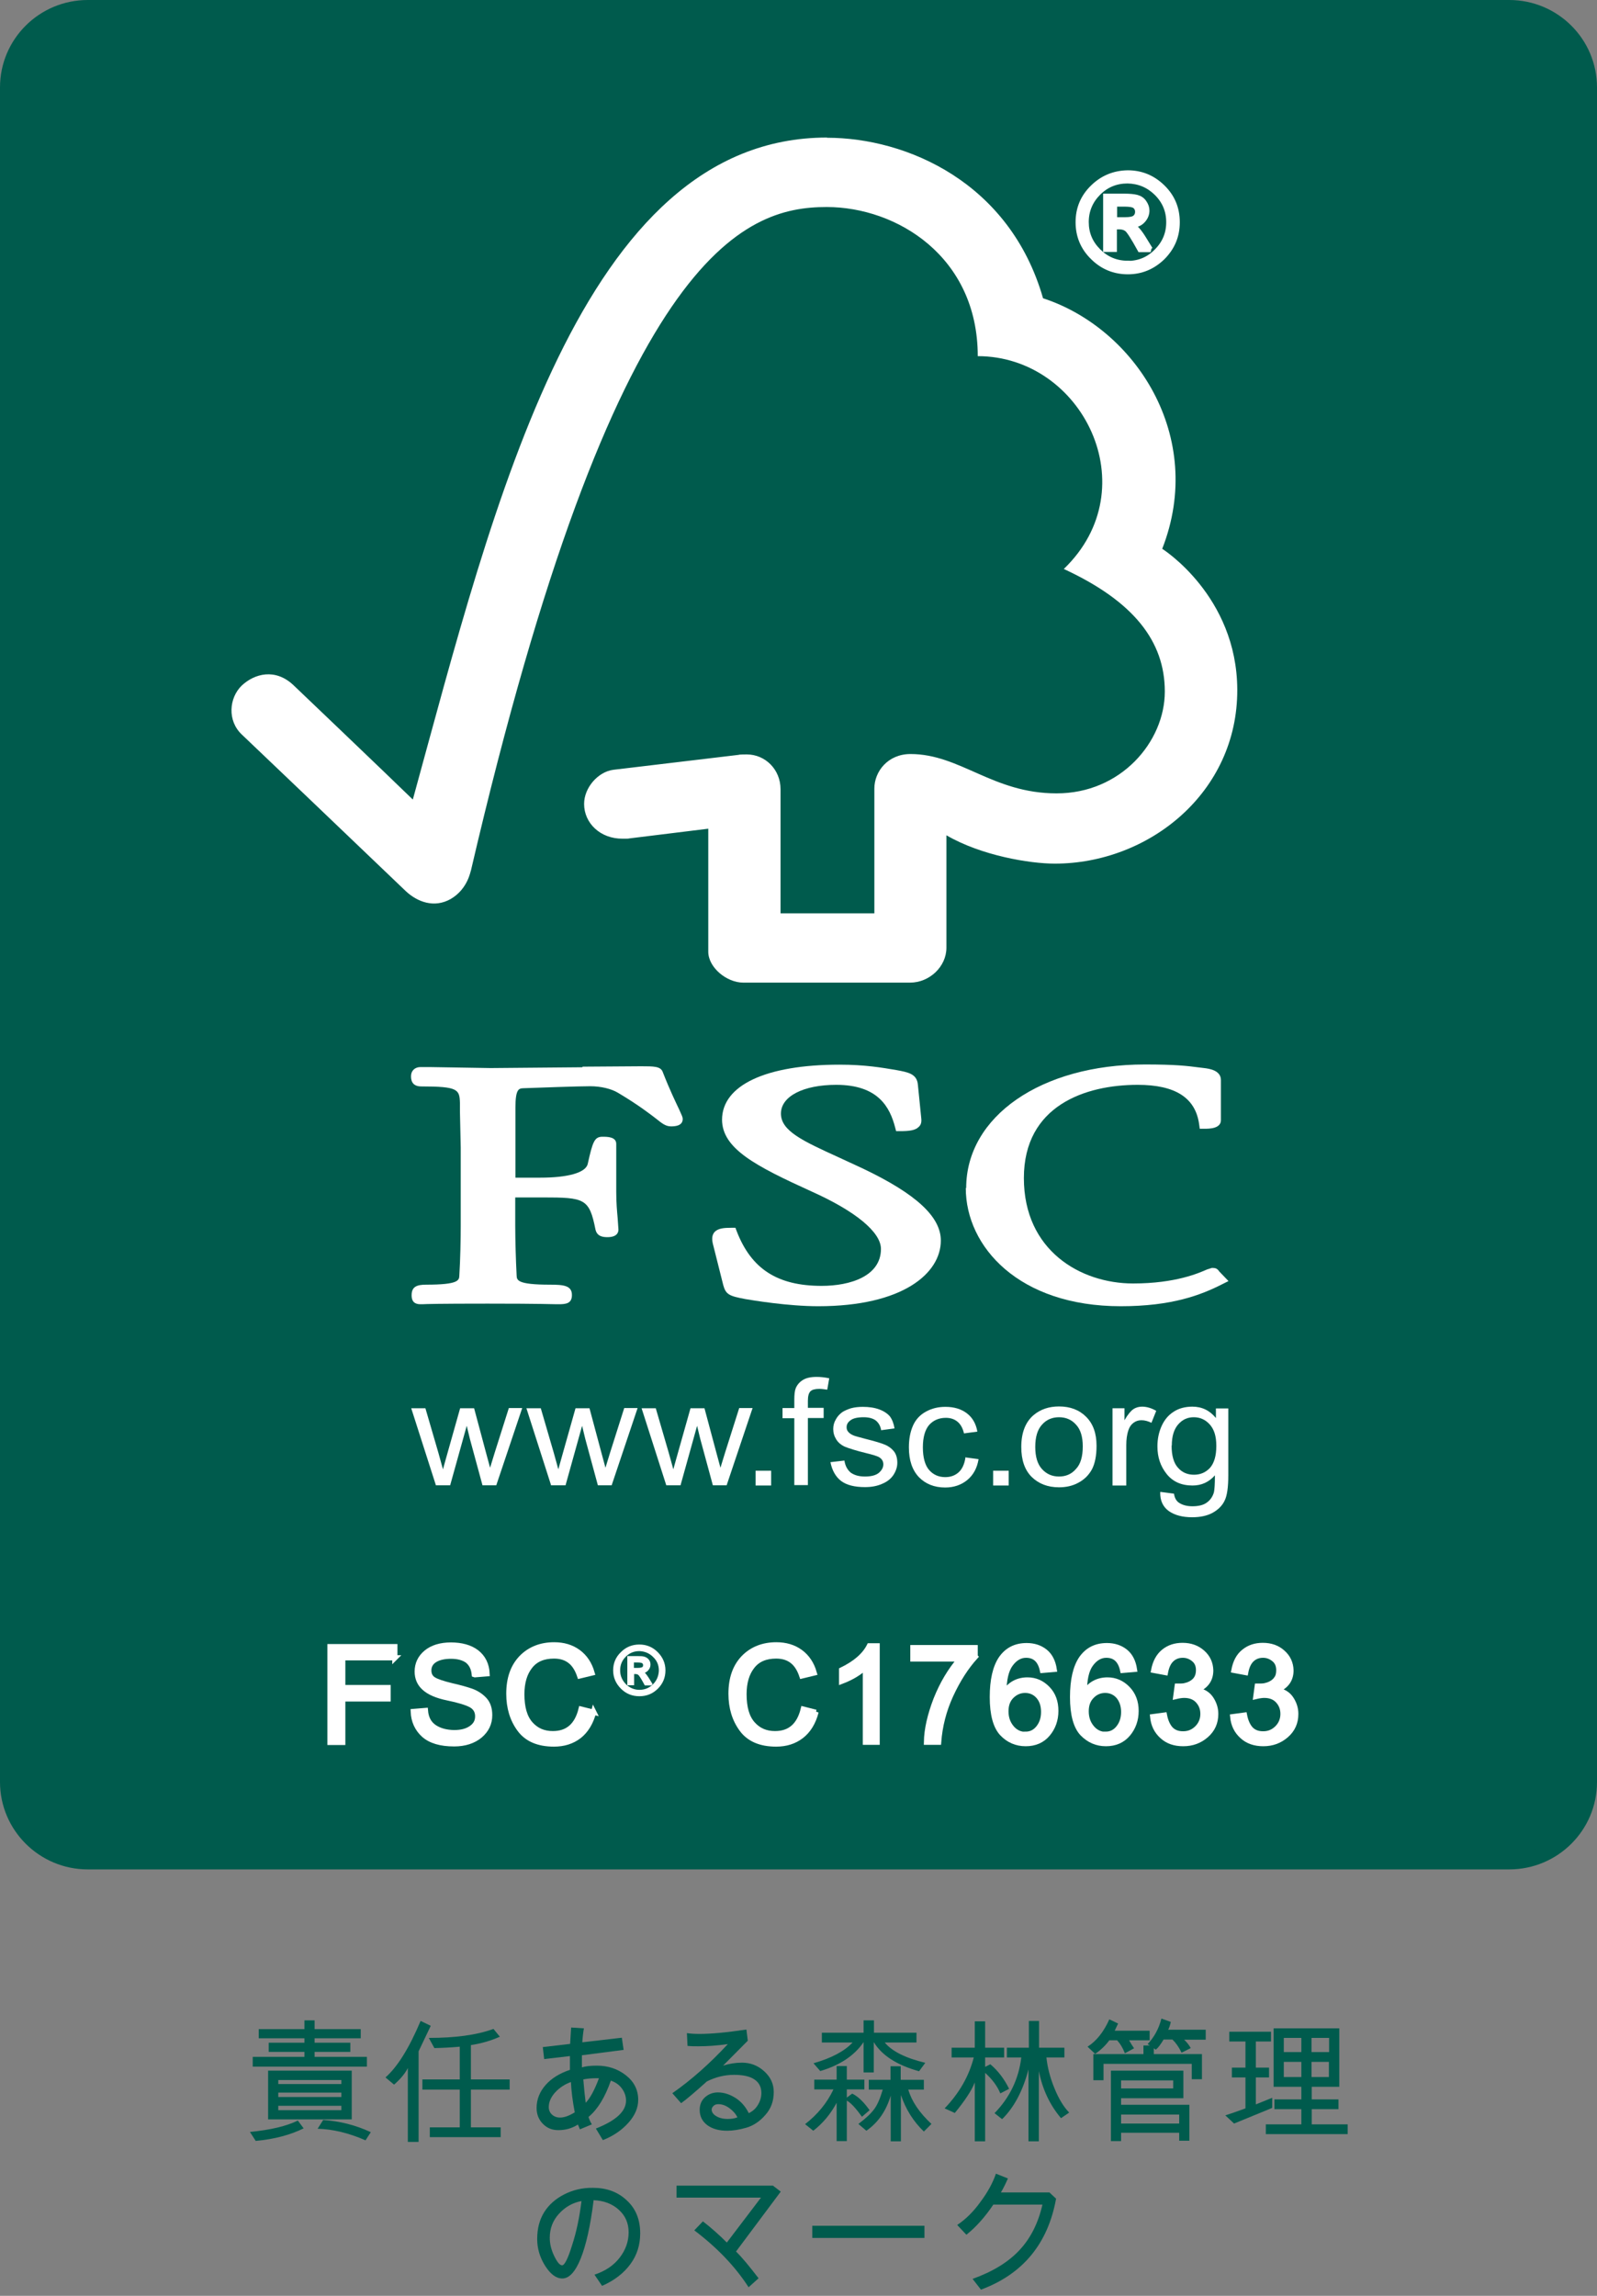 <?xml version="1.0" encoding="UTF-8"?>
<svg id="_レイヤー_2" data-name="レイヤー 2" xmlns="http://www.w3.org/2000/svg" xmlns:xlink="http://www.w3.org/1999/xlink" viewBox="0 0 80 115">
  <rect x="0" y="0" width="80" height="115" fill="#808080" stroke="none"/>
  <defs>
    <style>
      .cls-1 {
        stroke: #005b4d;
        stroke-width: .8px;
      }

      .cls-1, .cls-2, .cls-3, .cls-4 {
        fill: none;
      }

      .cls-5 {
        fill: #fff;
      }

      .cls-3 {
        stroke-width: .26px;
      }

      .cls-3, .cls-4 {
        stroke: #fff;
      }

      .cls-4 {
        stroke-width: .13px;
      }

      .cls-6 {
        fill: #005b4d;
      }

      .cls-7 {
        clip-path: url(#clippath);
      }
    </style>
    <clipPath id="clippath">
      <rect class="cls-2" y="0" width="80" height="115"/>
    </clipPath>
  </defs>
  <g id="_アイコン" data-name="アイコン">
    <g>
      <path class="cls-6" d="M4.4.4h71.2c2.21,0,4,1.78,4,3.98v84.88c0,2.2-1.79,3.98-4,3.98H4.4c-2.21,0-4-1.78-4-3.98V4.38C.4,2.18,2.19.4,4.4.4h0Z"/>
      <g class="cls-7">
        <path class="cls-1" d="M4.4.4h71.2c2.21,0,4,1.78,4,3.98v84.88c0,2.2-1.79,3.98-4,3.98H4.4c-2.21,0-4-1.79-4-3.98V4.38C.4,2.18,2.19.4,4.4.4h0Z"/>
      </g>
      <path class="cls-5" d="M21.84,74.41l-1.24-3.87h.71l.65,2.23.23.83s.08-.3.22-.79l.64-2.27h.7l.6,2.24.2.74.23-.75.71-2.24h.67l-1.3,3.87h-.69l-.63-2.32-.16-.66-.83,2.98h-.71Z"/>
      <path class="cls-5" d="M27.61,74.41l-1.24-3.87h.72l.65,2.23.23.83s.08-.3.22-.79l.64-2.27h.7l.6,2.24.2.74.23-.75.71-2.24h.67l-1.3,3.87h-.69l-.63-2.32-.16-.66-.83,2.98h-.71Z"/>
      <path class="cls-5" d="M33.38,74.41l-1.24-3.87h.71l.65,2.23.23.83s.08-.3.22-.79l.64-2.27h.7l.6,2.24.2.74.23-.75.71-2.24h.67l-1.3,3.87h-.69l-.63-2.32-.16-.66-.83,2.98h-.71Z"/>
      <path class="cls-5" d="M37.85,74.41v-.74h.78v.74h-.78Z"/>
      <path class="cls-5" d="M39.79,74.41v-3.37h-.59v-.51h.59v-.41c0-.26.02-.45.07-.58.07-.17.19-.31.35-.41.17-.11.4-.16.7-.16.19,0,.4.02.63.07l-.1.57c-.14-.02-.28-.04-.4-.04-.21,0-.36.04-.44.12-.09.09-.13.25-.13.48v.35h.79v.51h-.79v3.36h-.68Z"/>
      <path class="cls-5" d="M41.61,73.24l.69-.08c.04.26.14.45.31.6.18.13.41.2.72.2s.54-.06.69-.18c.15-.13.23-.27.23-.43,0-.15-.07-.27-.2-.35-.09-.06-.32-.13-.69-.22-.49-.12-.83-.23-1.03-.31-.2-.09-.35-.22-.44-.37-.1-.16-.15-.33-.15-.52,0-.17.04-.33.13-.48.08-.15.19-.27.33-.37.11-.07.25-.13.43-.19.19-.05.38-.07.59-.07.31,0,.59.04.83.13.24.09.41.21.53.35.11.15.19.35.23.6l-.67.09c-.03-.2-.12-.36-.26-.48-.14-.11-.35-.17-.61-.17-.31,0-.53.05-.66.15-.14.1-.2.21-.2.35,0,.09.02.16.08.23.06.07.14.13.26.18.06.03.26.08.59.17.48.12.82.22,1,.3.19.08.34.2.45.34.11.15.16.34.16.56s-.07.42-.2.62c-.13.19-.32.34-.57.44-.25.11-.53.16-.85.16-.52,0-.92-.1-1.2-.31-.27-.21-.45-.53-.53-.94h0Z"/>
      <path class="cls-5" d="M48.35,73l.67.09c-.07.44-.26.79-.56,1.04-.3.25-.68.38-1.11.38-.55,0-.99-.18-1.32-.52-.33-.35-.5-.84-.5-1.49,0-.42.07-.79.21-1.1.14-.31.36-.54.66-.7.3-.16.61-.23.96-.23.44,0,.79.11,1.07.32.28.21.46.52.53.92l-.67.09c-.06-.26-.17-.46-.33-.59-.16-.13-.35-.19-.58-.19-.34,0-.62.12-.83.35-.21.24-.32.62-.32,1.13s.11.9.31,1.13c.21.24.48.36.81.36.27,0,.49-.08.67-.24.17-.15.29-.4.34-.72h0Z"/>
      <path class="cls-5" d="M49.75,74.41v-.74h.78v.74h-.78Z"/>
      <path class="cls-5" d="M51.16,72.48c0-.72.21-1.25.62-1.6.35-.29.77-.43,1.27-.43.56,0,1.01.17,1.36.52.35.35.52.83.52,1.45,0,.5-.08.89-.23,1.18-.16.29-.38.51-.68.67-.29.16-.62.23-.97.23-.57,0-1.02-.18-1.37-.52-.35-.35-.52-.85-.52-1.5h0ZM51.86,72.47c0,.5.11.87.34,1.12.23.25.51.37.85.37s.63-.12.85-.38c.23-.24.34-.62.34-1.13,0-.48-.11-.85-.34-1.09-.22-.25-.51-.37-.85-.37s-.63.12-.85.37c-.23.25-.34.62-.34,1.12h0Z"/>
      <path class="cls-5" d="M55.73,74.41v-3.87h.6v.6c.16-.28.31-.46.44-.55.13-.09.28-.13.44-.13.23,0,.47.07.71.21l-.24.6c-.16-.08-.33-.13-.5-.13-.15,0-.28.04-.4.13-.12.09-.2.21-.25.36-.08.23-.11.48-.11.76v2.02h-.68Z"/>
      <path class="cls-5" d="M58.13,74.73l.68.09c.03.2.1.34.23.44.17.12.4.19.69.19.31,0,.56-.06.73-.19.17-.12.29-.3.35-.51.03-.13.05-.42.05-.85-.3.34-.67.51-1.12.51-.56,0-.99-.19-1.3-.58-.31-.39-.46-.84-.46-1.38,0-.37.07-.71.21-1.02.14-.31.34-.55.61-.72.26-.17.58-.25.93-.25.48,0,.87.19,1.18.57v-.48h.62v3.35c0,.6-.06,1.03-.19,1.28-.12.25-.33.45-.6.6-.28.15-.62.22-1.02.22-.48,0-.87-.1-1.17-.31-.29-.21-.44-.52-.43-.94h0ZM58.69,72.41c0,.51.11.88.32,1.11.21.24.48.35.8.35s.58-.11.8-.34c.21-.24.32-.6.32-1.1s-.11-.83-.33-1.08c-.22-.24-.48-.36-.8-.36s-.57.12-.78.36c-.21.24-.32.59-.32,1.06h0Z"/>
      <path class="cls-5" d="M41.43,6.89c-12.33,0-16.69,18.38-20.75,33.16-1.46-1.42-5.98-5.73-5.98-5.73-.91-.86-1.95-.58-2.59.02-.64.62-.73,1.76,0,2.45.04.03,6.12,5.84,8.22,7.85.58.54,1.42.86,2.25.39.87-.51.99-1.42,1.01-1.42,7.2-30.94,13.64-33.24,17.82-33.24,3.52,0,7.57,2.49,7.57,7.47,5.24,0,8.53,6.6,4.31,10.66,3.5,1.62,5.06,3.62,5.06,6.14s-2.21,5.11-5.43,5.1c-3.19,0-4.82-1.97-7.31-1.97-1.13,0-1.81.87-1.81,1.73v6.25h-4.7v-6.22c0-.98-.76-1.74-1.69-1.74-.02,0-.41,0-.4.02l-6.29.75c-.76.1-1.46.89-1.46,1.71,0,.96.81,1.75,1.93,1.74.14,0,.33,0,.31-.01,0,0,3.98-.49,3.98-.49v6.16c0,.79.92,1.55,1.75,1.55h8.36c.97,0,1.82-.8,1.82-1.75v-5.63c1.75,1.02,4.18,1.42,5.43,1.42,4.69,0,9.16-3.54,9.14-8.72-.02-4.7-3.76-7.05-3.76-7.05,2.2-5.62-1.35-11.04-5.97-12.55-1.66-5.8-6.83-8.04-10.82-8.04h0Z"/>
      <path class="cls-5" d="M36.17,56.08c0,1.46,1.69,2.33,4.48,3.6,2.21.99,3.48,2.04,3.48,2.88,0,1.36-1.53,1.85-2.97,1.85-2.22,0-3.53-.85-4.26-2.75l-.06-.16h-.18c-.39,0-.7.02-.88.23-.15.19-.11.44-.04.69,0,0,.49,1.95.49,1.95.13.48.31.55,1.1.7.35.06,2.14.36,3.66.36,4.24,0,6.14-1.65,6.14-3.29,0-1.19-1.23-2.33-3.89-3.6l-1.21-.56c-1.82-.83-2.91-1.33-2.91-2.2s1.13-1.44,2.77-1.44c2.12,0,2.69,1.14,2.95,2.13l.05.19h.2c.47,0,.77-.04.94-.22.11-.1.14-.24.12-.42l-.17-1.69c-.05-.54-.48-.62-1.08-.73-.71-.12-1.56-.27-2.85-.27-3.68,0-5.88,1.03-5.88,2.76h0Z"/>
      <path class="cls-5" d="M48.38,59.51c0,2.94,2.66,5.92,7.76,5.92,2.57,0,4.02-.56,5.1-1.11l.3-.15-.48-.5.02.02c-.11-.16-.2-.18-.37-.18l-.25.08c-.39.17-1.56.7-3.7.7-2.63,0-5.47-1.65-5.47-5.28s3.08-4.67,5.7-4.67c1.89,0,2.9.65,3.08,1.98l.03.22h.24c.22,0,.82,0,.82-.43v-2.01c0-.49-.59-.57-.84-.6l-.25-.03c-.61-.08-1.18-.15-2.72-.15-5.19,0-8.95,2.6-8.95,6.19h0Z"/>
      <path class="cls-5" d="M29.17,53.46l-4.59.04-3.06-.05h-.46c-.27,0-.47.18-.47.45,0,.13,0,.52.51.52,1.85,0,1.92.15,1.94.83v.43s.04,1.81.04,1.81v3.9c0,.65-.02,1.67-.07,2.5-.01.24-.03.46-1.66.46-.45,0-.73.09-.73.52,0,.13,0,.46.44.46h.1c.19-.01.71-.03,3.27-.03,2.72,0,3.27.03,3.45.03h.1c.36,0,.67-.03.67-.46,0-.48-.42-.52-1.11-.52-1.64,0-1.65-.23-1.66-.46-.04-.76-.07-1.79-.07-2.51v-1.4h1.37c2.11,0,2.34.05,2.65,1.61.08.34.36.38.6.38.5,0,.55-.26.55-.38l-.04-.58c-.03-.33-.07-.75-.07-1.32v-2.39c0-.36-.45-.36-.69-.36-.4,0-.49.24-.74,1.37-.11.43-.98.68-2.38.68h-1.24v-3.51c0-.95.18-.96.4-.97.8-.03,2.76-.1,3.34-.1.55,0,1.07.13,1.4.33,1.04.62,1.57,1.04,1.9,1.29.31.25.49.39.75.39.15,0,.59,0,.59-.37,0-.09-.04-.17-.18-.48-.17-.36-.46-.95-.82-1.87-.1-.29-.45-.29-1.09-.29l-2.92.02Z"/>
      <path class="cls-5" d="M56.49,8.66c.68,0,1.26.24,1.75.73.49.48.73,1.06.73,1.74s-.24,1.26-.72,1.75c-.49.48-1.07.73-1.75.73s-1.27-.24-1.76-.72c-.49-.48-.73-1.07-.73-1.75s.24-1.26.73-1.74c.49-.48,1.07-.72,1.76-.73h0ZM56.48,13.2c.57,0,1.06-.2,1.46-.61.41-.4.61-.89.61-1.46,0-.57-.2-1.05-.61-1.46-.41-.4-.89-.6-1.46-.6-.57,0-1.06.2-1.46.6-.4.4-.61.89-.61,1.46,0,.57.2,1.06.61,1.46.4.4.89.61,1.46.61h0ZM57.64,12.5h-.52c-.33-.6-.55-.94-.65-1.02-.1-.08-.23-.11-.38-.11h-.26v1.13h-.43v-2.66h.92c.28,0,.49.02.64.06.15.04.27.12.36.25.09.13.14.26.14.41,0,.18-.07.35-.2.49-.13.15-.32.23-.57.25h0c.16.05.37.27.62.68l.32.52ZM55.82,11.01h.53c.24,0,.41-.03.5-.1.09-.07.14-.17.14-.3s-.05-.22-.13-.29c-.09-.07-.27-.1-.54-.1h-.49v.8Z"/>
      <path class="cls-3" d="M56.49,8.66c.68,0,1.26.24,1.75.72.49.48.73,1.06.73,1.75s-.24,1.26-.72,1.75c-.49.48-1.07.73-1.75.73s-1.27-.24-1.76-.73c-.49-.48-.73-1.07-.73-1.75s.24-1.26.73-1.74c.49-.48,1.07-.72,1.76-.73h0ZM56.48,13.2c.57,0,1.06-.2,1.46-.61.41-.41.61-.89.61-1.46,0-.57-.2-1.05-.61-1.46-.41-.4-.89-.6-1.46-.61-.57,0-1.06.2-1.46.6-.4.4-.61.89-.61,1.46,0,.57.2,1.05.61,1.46.4.4.89.61,1.46.61h0ZM57.64,12.5h-.53c-.33-.6-.55-.94-.65-1.02-.1-.08-.23-.12-.38-.12h-.26v1.13h-.43v-2.66h.92c.28,0,.49.02.64.06.15.04.27.12.36.25.09.13.14.26.14.41,0,.18-.07.35-.2.49-.13.15-.32.23-.57.25h0c.16.05.37.27.62.68l.32.52ZM55.82,11.01h.53c.24,0,.41-.03.5-.1.09-.07.14-.17.14-.3s-.05-.22-.13-.29c-.09-.07-.27-.1-.54-.1h-.49v.8Z"/>
      <path class="cls-5" d="M19.79,83.03h-2.61v1.49h2.27v.57h-2.27v2.18h-.64v-4.8h3.25v.57Z"/>
      <path class="cls-3" d="M19.79,83.04h-2.62v1.49h2.27v.57h-2.27v2.18h-.64v-4.8h3.25v.57Z"/>
      <path class="cls-5" d="M23.76,83.87c-.03-.3-.14-.53-.33-.69-.2-.15-.48-.23-.84-.23-.33,0-.6.06-.8.18-.2.12-.31.3-.31.53,0,.21.08.36.24.46.16.1.46.2.91.31.4.09.73.18.98.27.25.09.47.23.65.42.18.19.27.45.27.78,0,.41-.16.75-.49,1.03-.33.27-.76.41-1.29.41-.68,0-1.18-.15-1.52-.45-.33-.3-.51-.69-.53-1.17l.61-.05c.03.38.18.66.45.84.27.18.6.26.98.27.36,0,.64-.07.86-.22.22-.15.33-.34.33-.6,0-.26-.11-.45-.34-.57-.23-.12-.62-.24-1.16-.35-.54-.11-.93-.28-1.17-.5-.24-.21-.36-.49-.36-.83,0-.38.15-.7.45-.95.3-.25.72-.38,1.24-.38s.97.12,1.29.37c.32.25.5.61.52,1.07l-.61.05Z"/>
      <path class="cls-3" d="M23.76,83.88c-.03-.31-.14-.53-.33-.69-.2-.15-.48-.23-.84-.23-.33,0-.6.06-.8.18-.2.12-.31.3-.31.53,0,.21.08.36.24.46.16.1.46.2.91.31.4.09.72.18.98.27.25.09.47.23.65.42.18.19.27.45.27.78,0,.41-.16.75-.49,1.03-.33.27-.76.41-1.29.41-.68,0-1.18-.15-1.52-.45-.33-.3-.51-.69-.53-1.17l.61-.05c.03.38.18.66.45.84.27.18.6.26.98.27.36,0,.64-.07.86-.22.22-.15.33-.34.33-.6,0-.26-.12-.45-.34-.57-.23-.12-.62-.24-1.16-.35-.54-.11-.93-.28-1.17-.5-.24-.21-.36-.49-.36-.82,0-.38.15-.7.45-.95.3-.25.72-.38,1.24-.38s.97.12,1.29.37c.32.25.5.61.52,1.07l-.61.05Z"/>
      <path class="cls-5" d="M29.74,85.74c-.14.54-.39.94-.74,1.21-.35.27-.77.4-1.26.4-.79,0-1.36-.25-1.72-.74-.36-.49-.54-1.08-.54-1.78,0-.77.21-1.36.63-1.8.42-.43.97-.65,1.64-.65.47,0,.87.12,1.2.36.33.24.57.59.7,1.05l-.62.15c-.11-.33-.27-.59-.48-.75-.22-.17-.48-.25-.81-.25-.53,0-.93.17-1.2.52-.27.34-.41.81-.41,1.39,0,.67.14,1.16.43,1.49.29.33.66.49,1.12.49.38,0,.68-.1.92-.31.23-.2.4-.51.5-.91l.64.16Z"/>
      <path class="cls-3" d="M29.74,85.75c-.14.54-.39.94-.73,1.21-.35.27-.77.4-1.26.4-.79,0-1.36-.25-1.72-.74-.36-.49-.54-1.08-.54-1.78,0-.77.21-1.36.63-1.8.42-.43.97-.65,1.64-.65.47,0,.87.12,1.2.36.33.24.57.59.7,1.05l-.62.15c-.11-.33-.27-.59-.48-.75-.22-.17-.48-.25-.81-.25-.53,0-.93.17-1.2.52-.27.34-.41.81-.41,1.39,0,.67.14,1.16.43,1.49.29.33.66.49,1.12.49.38,0,.68-.1.92-.31.23-.2.4-.51.5-.92l.64.16Z"/>
      <path class="cls-5" d="M32.03,82.44c.34,0,.63.12.87.36.24.24.37.53.37.87s-.12.63-.36.87c-.24.24-.53.36-.88.36s-.64-.12-.88-.36c-.24-.24-.37-.53-.37-.87s.12-.63.37-.87c.24-.24.53-.36.88-.36h0ZM32.03,84.7c.28,0,.53-.1.73-.3.2-.2.31-.45.31-.73,0-.29-.1-.53-.31-.73-.2-.2-.45-.3-.73-.31-.29,0-.53.1-.73.3-.2.2-.3.44-.31.73,0,.28.1.52.3.73.2.2.45.3.73.3h0ZM32.61,84.36h-.26c-.16-.3-.27-.47-.32-.51-.05-.04-.11-.06-.19-.06h-.13v.56h-.21v-1.33h.46c.14,0,.24,0,.32.03.07.02.13.06.18.12.05.06.07.13.07.21,0,.09-.03.17-.1.25-.07.08-.16.12-.28.13h0c.08.02.18.14.31.34l.16.26ZM31.7,83.61h.26c.12,0,.2-.02.25-.05.05-.03.07-.09.07-.15s-.02-.11-.07-.15c-.04-.03-.13-.05-.27-.05h-.25v.4Z"/>
      <path class="cls-4" d="M32.03,82.44c.34,0,.63.12.87.36.24.24.37.53.37.87s-.12.63-.36.87c-.24.24-.53.36-.88.36s-.64-.12-.88-.36c-.24-.24-.37-.53-.37-.87s.12-.63.37-.87c.24-.24.53-.36.88-.36h0ZM32.03,84.71c.28,0,.53-.1.73-.3.2-.2.3-.45.31-.73,0-.29-.1-.53-.31-.73-.2-.2-.45-.3-.73-.31-.29,0-.53.1-.73.3-.2.2-.3.44-.3.73,0,.28.1.52.3.73.2.2.45.31.73.31h0ZM32.6,84.36h-.26c-.16-.3-.27-.47-.32-.51-.05-.04-.11-.06-.19-.06h-.13v.56h-.21v-1.33h.46c.14,0,.24,0,.32.03.07.02.13.06.18.12.05.06.07.13.07.21,0,.09-.03.17-.1.25-.07.08-.16.12-.28.12h0c.08.02.18.14.31.34l.16.26ZM31.7,83.61h.26c.12,0,.2-.02.25-.05.05-.03.07-.09.07-.15s-.02-.11-.07-.15c-.04-.03-.13-.05-.27-.05h-.25v.4Z"/>
      <path class="cls-5" d="M40.88,85.74c-.14.54-.39.94-.74,1.21-.35.27-.77.4-1.26.4-.79,0-1.36-.25-1.72-.74-.36-.49-.54-1.08-.54-1.78,0-.77.21-1.36.63-1.8.42-.43.97-.65,1.64-.65.47,0,.87.12,1.2.36.33.24.57.59.7,1.05l-.63.15c-.11-.33-.27-.59-.48-.75-.21-.17-.48-.25-.81-.25-.52,0-.93.17-1.2.52-.27.34-.41.81-.41,1.39,0,.67.14,1.16.43,1.49.29.33.66.49,1.12.49.38,0,.68-.1.92-.31.23-.2.4-.51.5-.91l.64.16Z"/>
      <path class="cls-3" d="M40.88,85.75c-.14.54-.39.94-.74,1.21-.35.27-.77.4-1.26.4-.79,0-1.36-.25-1.72-.74-.36-.49-.54-1.08-.54-1.78,0-.77.21-1.36.63-1.8.42-.43.97-.65,1.64-.65.47,0,.87.12,1.2.36.33.24.57.59.7,1.05l-.62.15c-.11-.33-.27-.59-.48-.75-.22-.17-.48-.25-.81-.25-.53,0-.93.17-1.2.52-.27.34-.41.81-.41,1.39,0,.67.14,1.16.43,1.49.29.33.66.49,1.12.49.38,0,.68-.1.92-.31.23-.2.4-.51.5-.92l.63.16Z"/>
      <path class="cls-5" d="M43.94,87.27h-.59v-3.76c-.3.28-.69.52-1.19.71v-.57c.68-.33,1.15-.73,1.39-1.21h.39v4.83Z"/>
      <path class="cls-3" d="M43.94,87.27h-.59v-3.76c-.3.28-.69.52-1.19.71v-.57c.68-.33,1.15-.73,1.39-1.21h.39v4.83Z"/>
      <path class="cls-5" d="M48.86,82.99c-.47.52-.88,1.16-1.23,1.92-.35.76-.55,1.55-.61,2.36h-.6c.01-.65.18-1.37.48-2.15.31-.78.71-1.45,1.2-2.02h-2.36v-.57h3.12v.45Z"/>
      <path class="cls-3" d="M48.86,82.99c-.47.52-.88,1.16-1.23,1.92-.35.76-.55,1.55-.61,2.36h-.61c.01-.65.18-1.37.48-2.15.31-.78.71-1.45,1.2-2.02h-2.36v-.57h3.12v.45Z"/>
      <path class="cls-5" d="M50.31,84.79c.27-.43.66-.64,1.16-.64.4,0,.73.15,1.01.44.28.29.41.66.41,1.11s-.14.84-.41,1.16c-.27.32-.64.48-1.1.48-.46,0-.86-.17-1.18-.51-.32-.34-.49-.95-.49-1.82,0-.86.15-1.5.44-1.93.3-.43.72-.65,1.28-.65.36,0,.67.1.92.3.25.2.4.5.46.89l-.59.05c-.11-.51-.38-.76-.82-.76-.3,0-.56.15-.78.45-.22.3-.33.77-.33,1.42h.01ZM51.37,86.87c.27,0,.49-.11.66-.33.17-.22.25-.48.25-.79s-.08-.57-.25-.77c-.17-.2-.4-.31-.68-.31-.26,0-.49.09-.68.29-.19.19-.28.44-.28.76s.09.59.28.81c.18.23.42.34.7.34h0Z"/>
      <path class="cls-3" d="M50.31,84.79c.27-.42.66-.64,1.16-.64.4,0,.73.15,1.01.44.28.29.41.66.41,1.11s-.14.84-.41,1.16c-.27.32-.64.48-1.1.48-.46,0-.86-.17-1.18-.51-.32-.34-.49-.95-.49-1.82,0-.86.15-1.5.44-1.93.3-.43.72-.65,1.28-.65.36,0,.67.1.92.3.25.2.4.5.46.89l-.59.05c-.11-.51-.38-.76-.82-.76-.3,0-.56.15-.78.45-.22.3-.33.77-.33,1.42h.01ZM51.37,86.87c.27,0,.49-.11.66-.33.17-.22.25-.48.25-.79s-.08-.57-.25-.77c-.17-.2-.4-.31-.68-.31-.26,0-.49.1-.68.29-.19.19-.28.44-.28.76s.09.59.28.82c.18.22.42.34.7.34h0Z"/>
      <path class="cls-5" d="M54.32,84.79c.27-.43.66-.64,1.16-.64.39,0,.73.15,1.01.44.28.29.42.66.42,1.11s-.14.84-.41,1.16c-.27.32-.64.48-1.1.48-.46,0-.85-.17-1.18-.51-.32-.34-.49-.95-.49-1.82,0-.86.15-1.5.44-1.93.3-.43.72-.65,1.28-.65.36,0,.67.1.92.3.25.2.4.5.46.89l-.59.05c-.11-.51-.38-.76-.82-.76-.3,0-.56.15-.78.45-.22.3-.32.77-.32,1.42h.01ZM55.38,86.87c.27,0,.49-.11.66-.33.17-.22.25-.48.25-.79s-.08-.57-.25-.77c-.17-.2-.4-.31-.68-.31-.26,0-.49.09-.67.29-.19.19-.28.44-.28.76s.09.59.28.81c.18.23.42.34.7.34h0Z"/>
      <path class="cls-3" d="M54.32,84.79c.27-.42.66-.64,1.16-.64.39,0,.73.15,1.01.44.28.29.42.66.42,1.11s-.14.84-.41,1.16c-.27.32-.64.48-1.1.48-.46,0-.85-.17-1.18-.51-.32-.34-.49-.95-.49-1.82,0-.86.15-1.5.44-1.93.3-.43.72-.65,1.28-.65.36,0,.67.1.92.3.25.2.4.5.46.89l-.59.05c-.11-.51-.38-.76-.82-.76-.3,0-.56.15-.78.45-.22.3-.32.77-.32,1.42h.01ZM55.38,86.87c.27,0,.49-.11.66-.33.17-.22.25-.48.25-.79s-.09-.57-.25-.77c-.17-.2-.4-.31-.68-.31-.26,0-.49.1-.67.29-.19.19-.28.44-.28.76s.09.59.28.82c.18.22.42.34.7.34h0Z"/>
      <path class="cls-5" d="M60,84.67c.3.06.52.2.67.43.15.23.23.48.23.75,0,.44-.16.79-.48,1.07-.32.28-.7.42-1.15.42-.42,0-.78-.12-1.05-.37-.28-.25-.44-.57-.48-.98l.59-.08c.06.32.17.55.32.71.16.16.36.23.62.23.28,0,.51-.09.7-.29.19-.19.29-.43.29-.71,0-.27-.09-.49-.26-.67-.17-.18-.4-.26-.68-.26-.11,0-.25.02-.42.06l.07-.52c.16,0,.28,0,.37-.02.09-.02.2-.05.31-.11.12-.06.21-.14.28-.25.07-.11.11-.25.11-.41,0-.24-.08-.42-.24-.55-.16-.13-.34-.2-.55-.2-.24,0-.43.08-.58.23-.15.15-.24.37-.29.64l-.59-.11c.08-.42.25-.73.51-.94.26-.21.57-.31.94-.31.4,0,.73.12,1,.36.27.24.4.54.41.89,0,.45-.22.77-.66.97h0Z"/>
      <path class="cls-3" d="M60,84.67c.3.06.52.2.67.43.15.23.23.48.23.75,0,.44-.16.79-.48,1.07-.32.28-.7.42-1.15.42-.43,0-.78-.12-1.05-.37-.28-.25-.44-.57-.48-.98l.59-.08c.06.31.17.55.32.71.16.16.36.23.62.23.28,0,.51-.1.7-.29.19-.19.29-.43.29-.71,0-.27-.09-.49-.26-.67-.17-.18-.4-.26-.68-.26-.12,0-.25.02-.42.06l.07-.52c.16,0,.28,0,.37-.02.09-.02.2-.05.31-.11.11-.06.21-.14.28-.25.07-.11.11-.25.11-.42,0-.24-.08-.42-.24-.55-.16-.13-.34-.2-.55-.2-.24,0-.43.08-.58.23-.15.15-.24.37-.29.64l-.59-.11c.08-.42.25-.73.51-.94.26-.21.57-.31.94-.31.4,0,.73.12,1,.36.27.24.4.54.41.89,0,.45-.22.77-.66.97h0Z"/>
      <path class="cls-5" d="M64.01,84.67c.3.06.52.2.67.43s.23.48.23.75c0,.44-.16.79-.48,1.07-.32.28-.7.42-1.15.42-.42,0-.78-.12-1.05-.37-.28-.25-.44-.57-.48-.98l.59-.08c.06.32.17.55.32.71.16.16.36.23.62.23.28,0,.51-.09.7-.29.19-.19.29-.43.29-.71,0-.27-.09-.49-.26-.67-.17-.18-.4-.26-.68-.26-.11,0-.25.02-.42.06l.07-.52c.16,0,.28,0,.38-.02.09-.02.2-.05.31-.11.11-.06.21-.14.28-.25.08-.11.11-.25.11-.41,0-.24-.08-.42-.24-.55-.16-.13-.34-.2-.55-.2-.24,0-.43.08-.58.23-.15.15-.24.37-.29.64l-.59-.11c.08-.42.24-.73.51-.94.26-.21.57-.31.94-.31.4,0,.74.12,1,.36.27.24.4.54.41.89,0,.45-.22.77-.66.97h0Z"/>
      <path class="cls-3" d="M64.01,84.67c.3.06.52.2.67.43.15.23.23.48.23.75,0,.44-.16.79-.48,1.07-.32.28-.7.42-1.15.42-.42,0-.78-.12-1.05-.37-.28-.25-.44-.57-.48-.98l.59-.08c.06.31.17.55.32.71.16.16.36.23.62.23.28,0,.51-.1.7-.29.19-.19.29-.43.29-.71,0-.27-.09-.49-.26-.67-.17-.18-.4-.26-.68-.26-.11,0-.25.02-.42.06l.07-.52c.16,0,.28,0,.38-.02.09-.02.2-.05.31-.11.11-.06.21-.14.28-.25.08-.11.11-.25.11-.42,0-.24-.08-.42-.24-.55-.16-.13-.34-.2-.55-.2-.24,0-.43.08-.58.23-.15.15-.24.37-.29.64l-.59-.11c.08-.42.24-.73.51-.94.26-.21.57-.31.94-.31.4,0,.74.12,1,.36.27.24.4.54.41.89,0,.45-.22.77-.66.97h0Z"/>
      <path class="cls-6" d="M18.39,103.52h-5.73v-.49s2.59,0,2.59,0v-.25h-1.79v-.46h1.79v-.22h-2.29v-.46h2.29v-.44h.51v.44h2.31v.46h-2.31v.22h1.79v.46h-1.79v.25h2.62v.49ZM17.62,106.16h-4.19v-2.44h4.19v2.44ZM17.1,104.39v-.2h-3.16v.2h3.16ZM17.1,105.04v-.22h-3.16v.22h3.16ZM17.1,105.7v-.22h-3.16v.22h3.16ZM18.57,106.81l-.26.4c-.84-.37-1.65-.56-2.4-.58l.28-.44c.84.06,1.63.26,2.38.61h0ZM15.21,106.61c-.64.32-1.44.54-2.4.63l-.29-.45c1.03-.1,1.83-.29,2.4-.57l.29.39Z"/>
      <path class="cls-6" d="M21.58,101.47l-.61,1.28v4.54h-.54v-3.7c-.15.29-.38.56-.69.83l-.43-.36c.61-.54,1.19-1.48,1.76-2.83l.5.24ZM25.53,104.67h-1.94v1.89h1.49v.49h-3.55v-.49h1.5v-1.89h-1.87v-.51h1.87v-1.64c-.44.04-.86.06-1.27.07l-.28-.51c1.31,0,2.39-.14,3.24-.45l.32.39c-.45.2-.93.34-1.45.42v1.72h1.94v.51Z"/>
      <path class="cls-6" d="M29.17,103.55c.16-.05.41-.08.73-.08.56,0,1.04.16,1.45.48.41.32.62.73.62,1.23,0,.4-.16.78-.49,1.15-.33.37-.75.66-1.28.87l-.35-.58c1.01-.4,1.51-.86,1.51-1.4,0-.22-.07-.42-.21-.61-.14-.19-.32-.31-.55-.39-.29.83-.66,1.44-1.12,1.82.04.12.09.25.17.37l-.6.25-.1-.24c-.3.19-.62.28-.98.28-.31,0-.56-.1-.77-.31-.21-.21-.32-.48-.32-.8,0-.42.15-.81.45-1.15.3-.34.71-.59,1.22-.76,0-.15,0-.38,0-.69l-1.29.15-.07-.6,1.37-.16.05-.82.64.04c-.03.16-.06.4-.08.7l1.98-.23.09.61-2.09.27v.61ZM30,104.1s-.08,0-.15,0c-.22,0-.43.02-.63.06.04.48.08.87.12,1.17.22-.23.44-.63.66-1.22h0ZM28.79,105.8c-.11-.57-.17-1.08-.19-1.51-.31.11-.58.29-.79.52-.21.23-.32.48-.32.73,0,.15.05.28.16.38.11.1.24.15.41.15.21,0,.45-.09.73-.26h0Z"/>
      <path class="cls-6" d="M36.22,103.47c.31-.1.62-.15.95-.15.42,0,.79.14,1.11.43.32.29.48.63.48,1.04,0,.46-.14.84-.43,1.16-.28.32-.6.53-.95.63-.35.1-.67.15-.95.15-.41,0-.74-.09-1-.28-.25-.19-.38-.44-.38-.77,0-.26.09-.47.27-.63.18-.16.4-.24.64-.24.31,0,.6.1.89.28.29.19.5.44.66.76.2-.1.35-.23.46-.42.11-.18.17-.38.17-.59,0-.3-.12-.53-.35-.68-.23-.16-.58-.23-1.02-.23-.47,0-.92.11-1.36.33-.58.52-1.01.89-1.29,1.09l-.44-.5c.96-.67,1.88-1.49,2.78-2.46-.56.08-1.05.11-1.47.11-.18,0-.36,0-.55-.02l-.03-.64c.19.03.4.04.64.04.57,0,1.35-.07,2.34-.22l.07.56-1.24,1.25v.02ZM36.94,106.06c-.08-.17-.22-.33-.4-.46-.19-.14-.37-.2-.55-.2-.1,0-.18.02-.24.08-.06.05-.1.12-.1.19,0,.13.08.24.23.33.15.09.34.14.57.14.17,0,.33-.02.49-.08h0Z"/>
      <path class="cls-6" d="M46.35,103.33l-.31.42c-1.12-.31-1.87-.8-2.27-1.46v1.52h-.51v-1.52c-.46.68-1.19,1.16-2.17,1.45l-.34-.39c.91-.26,1.56-.61,1.96-1.04h-1.54v-.49h2.09v-.62h.52v.62h2.13v.49h-1.59c.36.44,1.04.78,2.04,1.02h0ZM46.67,106.38l-.39.39c-.53-.51-.91-1.12-1.15-1.83v2.32h-.51v-2.29c-.23.77-.63,1.35-1.22,1.76l-.4-.34c.36-.27.63-.52.79-.74.16-.21.3-.54.43-.98h-.7v-.49h1.09v-.68h.51v.68h1.16v.49h-.78c.17.59.56,1.16,1.16,1.72h0ZM43.56,105.7l-.38.33c-.31-.43-.56-.7-.76-.81v2.03h-.51v-1.92c-.3.56-.69,1.03-1.17,1.4l-.41-.33c.62-.48,1.1-1.06,1.42-1.74h-.96v-.49h1.12v-.68h.51v.68h.88v.49h-.88v.41l.27-.2c.29.14.58.42.87.83h0Z"/>
      <path class="cls-6" d="M53.56,105.82l-.41.28c-.56-.66-.93-1.45-1.11-2.36v3.52h-.52v-3.6c-.28,1.07-.72,1.9-1.32,2.49l-.38-.3c.76-.78,1.21-1.71,1.34-2.79h-.72v-.49h1.1v-1.34h.51v1.34h1.27v.49h-.9c.05.49.18,1,.4,1.54.22.54.47.95.75,1.23h0ZM50.55,104.63l-.44.23c-.15-.37-.41-.71-.76-1.03v3.43h-.52v-2.95c-.16.41-.5.92-1,1.53l-.51-.23c.74-.77,1.22-1.62,1.46-2.55h-1.11v-.49h1.16v-1.32h.52v1.32h.95v.49h-.95v.47l.26-.13c.39.33.7.74.94,1.23h0Z"/>
      <path class="cls-6" d="M60.39,102.17h-1.07c.14.13.25.28.33.42l-.46.23c-.14-.29-.3-.51-.46-.66h-.44c-.15.25-.28.42-.39.51l-.1-.07v.29h2.41v1.26h-.51v-.77h-4.42v.82h-.51v-1.31h2.51v-.43h.32l-.11-.07c.33-.35.56-.77.69-1.28l.47.17c-.04.19-.09.31-.13.39h1.88v.49ZM57.6,102.2h-1.04c.08.14.16.27.25.4l-.46.25c-.11-.28-.24-.49-.39-.65h-.39c-.19.26-.43.49-.71.68l-.38-.36c.44-.28.81-.74,1.09-1.37l.44.21-.17.36h1.75v.49ZM59.58,107.23h-.51v-.4h-2.91v.42h-.51v-3.53h3.63v1.38h-3.12v.33h3.42v1.8ZM58.77,104.61v-.4h-2.61v.4h2.61ZM59.07,106.37v-.45h-2.91v.45h2.91Z"/>
      <path class="cls-6" d="M67.5,106.9h-4.09v-.49h1.78v-.76h-1.35v-.49h1.35v-.63h-1.39v-2.93h3.29v2.93h-1.38v.63h1.34v.49h-1.34v.76h1.8v.49ZM66.59,102.08h-.89v.71h.88v-.71ZM65.19,102.79v-.71h-.88v.71h.88ZM66.57,104.04v-.76h-.87v.76h.87ZM65.19,104.04v-.76h-.88v.76h.88ZM63.72,105.59l-1.9.78-.44-.41c.23-.07.57-.19,1.01-.35v-1.55h-.68v-.49h.68v-1.31h-.81v-.49h2.09v.49h-.76v1.31h.66v.49h-.66v1.35c.37-.15.64-.26.82-.33v.5Z"/>
      <path class="cls-6" d="M29.74,110.19c-.16,1.29-.38,2.27-.65,2.94-.27.67-.58,1-.92,1-.31,0-.59-.21-.86-.63-.27-.43-.4-.87-.4-1.35,0-.53.12-.97.35-1.34.23-.37.57-.67,1-.89.43-.22.91-.34,1.45-.33.67,0,1.23.2,1.68.62.45.41.68.96.68,1.66,0,.58-.16,1.09-.49,1.54-.33.45-.8.82-1.42,1.09l-.38-.56c.54-.18.96-.46,1.26-.85.3-.39.45-.81.45-1.27s-.16-.83-.49-1.13c-.33-.3-.75-.46-1.26-.48h0ZM29.14,110.25c-.45.08-.83.3-1.14.64-.31.34-.46.74-.46,1.2,0,.3.07.6.22.91.15.31.28.47.4.47s.29-.33.5-1.01c.22-.67.37-1.41.47-2.21h0Z"/>
      <path class="cls-6" d="M39.11,109.78l-2.24,3c.29.28.66.73,1.13,1.34l-.5.45c-.67-1.04-1.58-1.99-2.72-2.85l.43-.45c.43.33.83.69,1.2,1.06l1.71-2.25h-4.23v-.6h4.83l.39.3Z"/>
      <rect class="cls-6" x="40.69" y="111.49" width="5.62" height=".61"/>
      <path class="cls-6" d="M52.9,110.15c-.41,2.24-1.66,3.76-3.76,4.54l-.42-.54c1.01-.36,1.79-.84,2.35-1.44.56-.6.94-1.36,1.15-2.28h-2.46c-.41.61-.86,1.12-1.35,1.51l-.46-.49c.42-.28.81-.66,1.16-1.15.36-.48.62-.95.78-1.42l.6.24c-.1.23-.21.46-.35.7h2.43l.34.32Z"/>
    </g>
  </g>
</svg>
